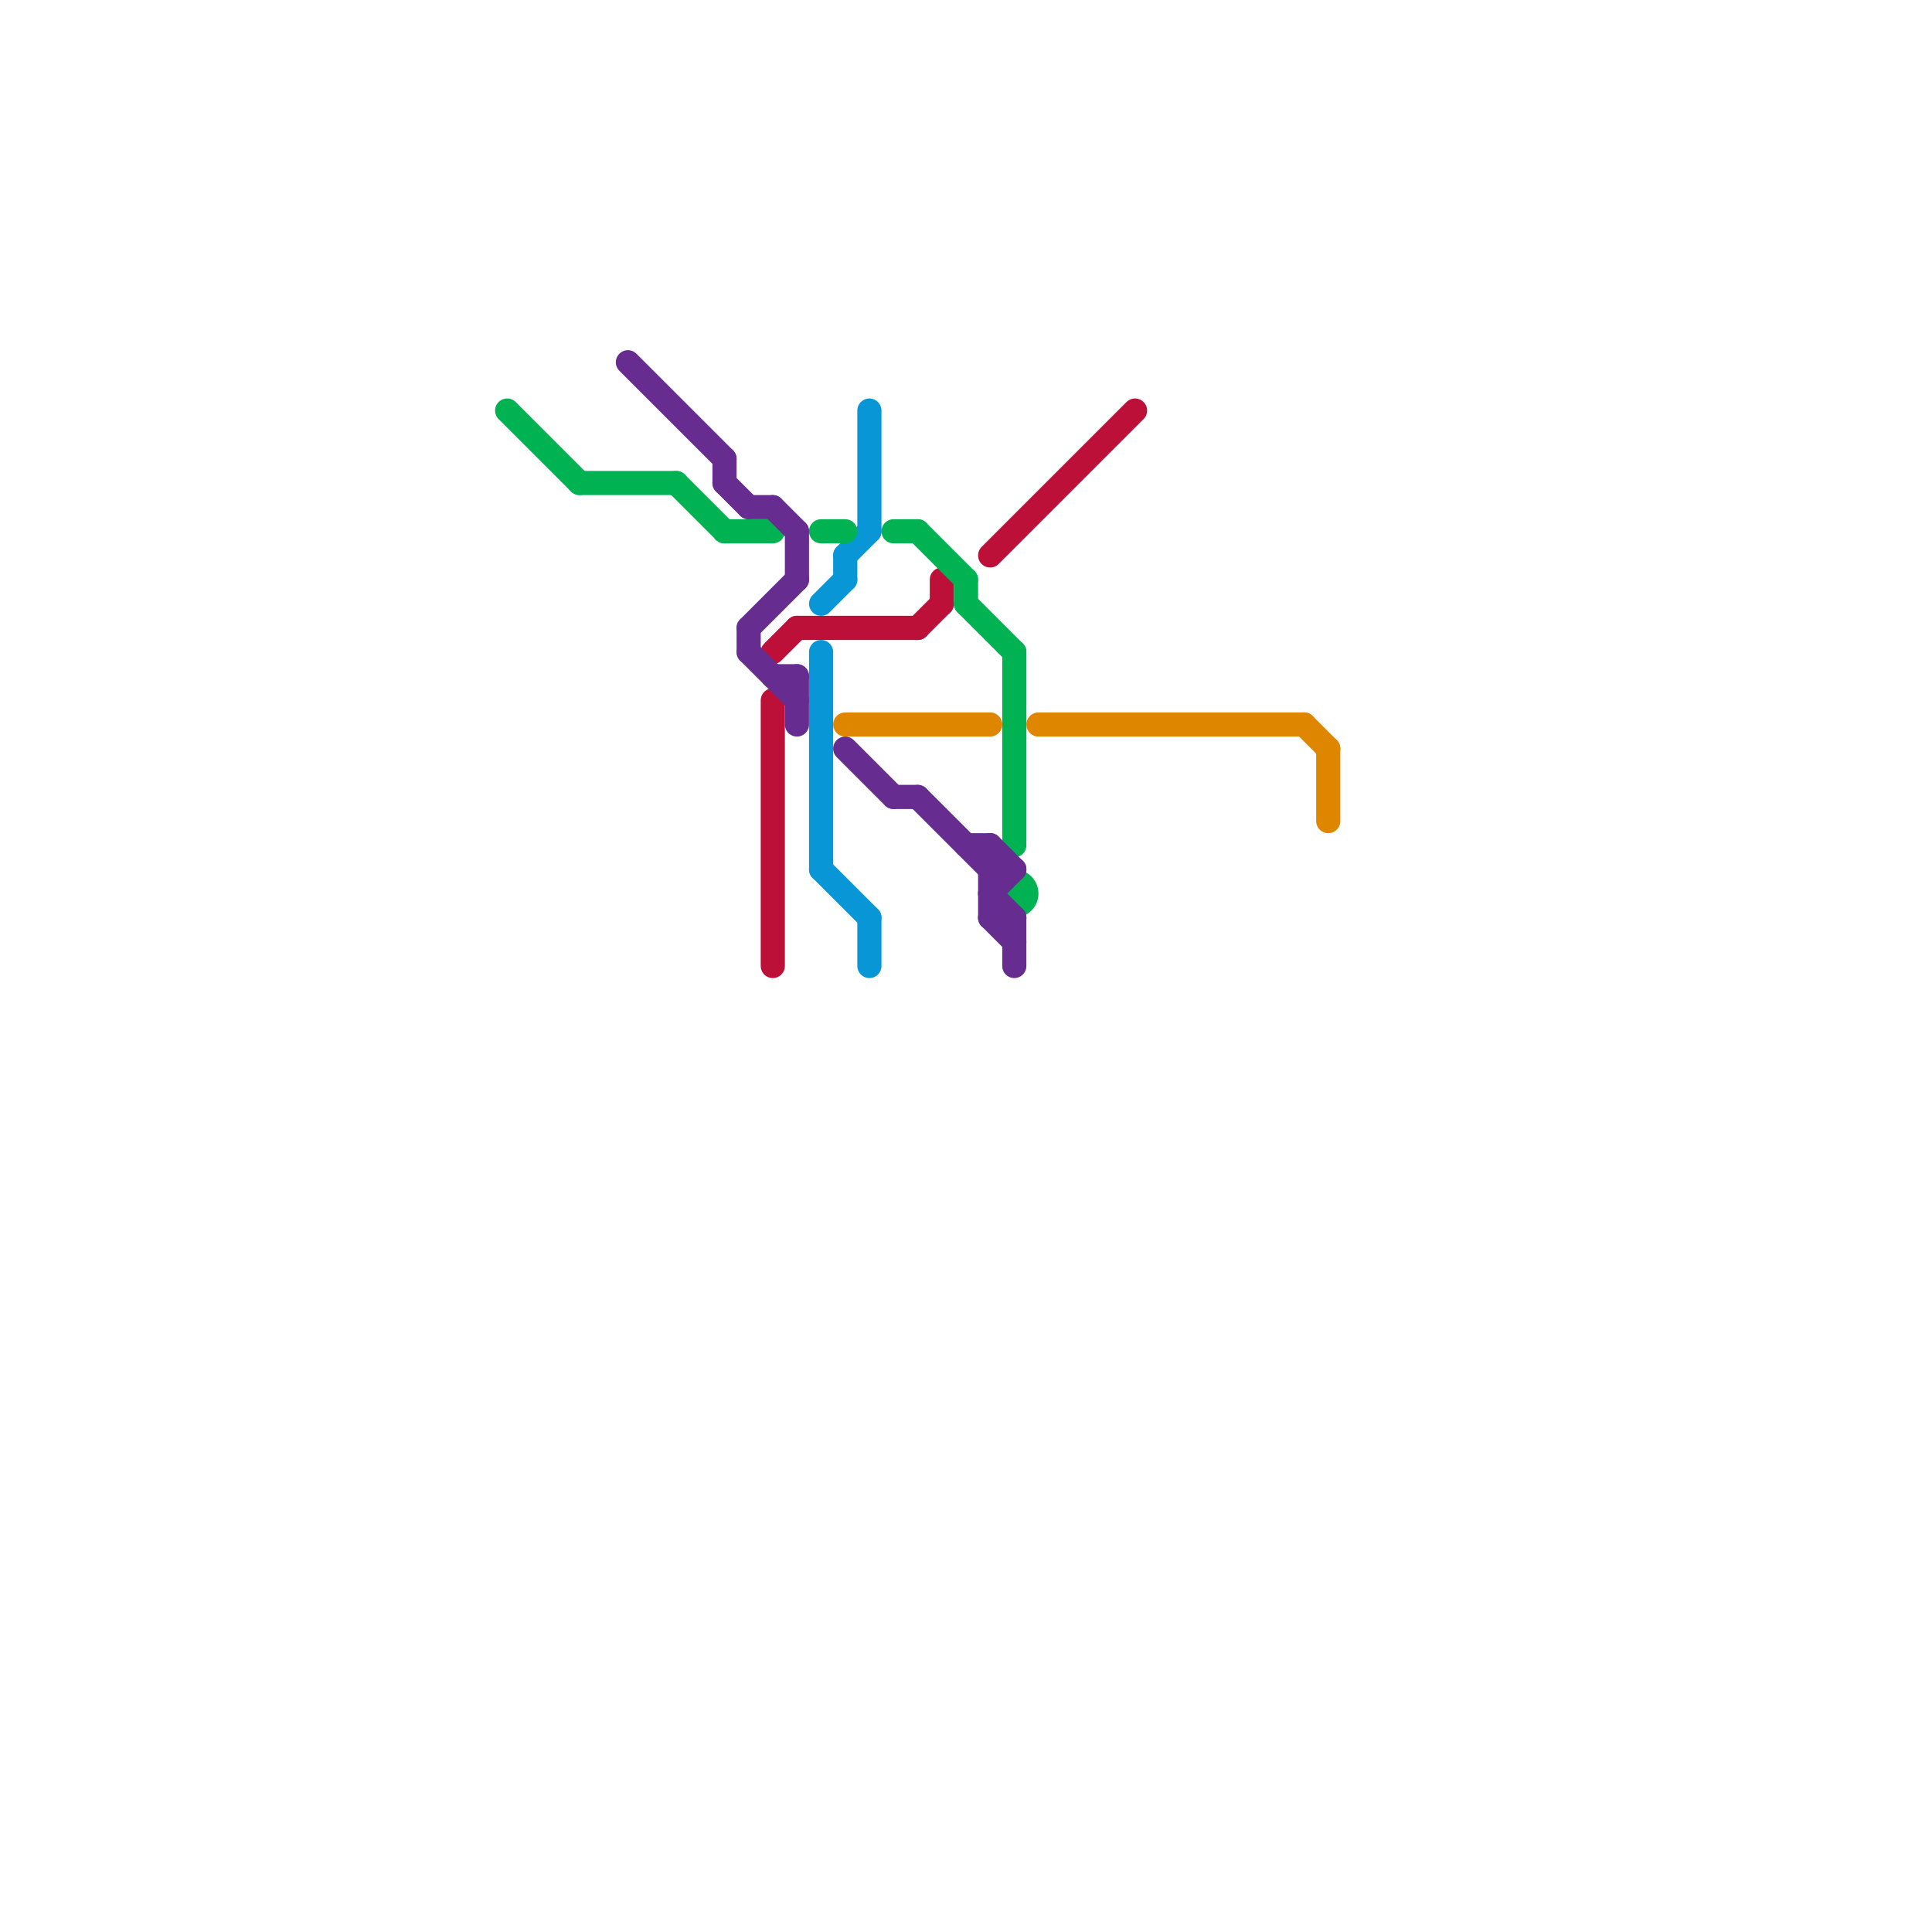 
<svg version="1.1" xmlns="http://www.w3.org/2000/svg" viewBox="0 0 80 80">
<style>text { font: 1px Helvetica; font-weight: 600; white-space: pre; dominant-baseline: central; } line { stroke-width: 1; fill: none; stroke-linecap: round; stroke-linejoin: round; } .c0 { stroke: #bd1038 } .c1 { stroke: #0896d7 } .c2 { stroke: #00b251 } .c3 { stroke: #df8600 } .c4 { stroke: #662c90 }</style><defs><g id="wm-xf"><circle r="1.2" fill="#000"/><circle r="0.9" fill="#fff"/><circle r="0.6" fill="#000"/><circle r="0.3" fill="#fff"/></g><g id="wm"><circle r="0.6" fill="#000"/><circle r="0.3" fill="#fff"/></g></defs><line class="c0" x1="33" y1="26" x2="38" y2="26"/><line class="c0" x1="39" y1="24" x2="39" y2="25"/><line class="c0" x1="32" y1="29" x2="32" y2="40"/><line class="c0" x1="32" y1="27" x2="33" y2="26"/><line class="c0" x1="41" y1="23" x2="47" y2="17"/><line class="c0" x1="38" y1="26" x2="39" y2="25"/><line class="c1" x1="34" y1="36" x2="36" y2="38"/><line class="c1" x1="35" y1="23" x2="35" y2="24"/><line class="c1" x1="35" y1="23" x2="36" y2="22"/><line class="c1" x1="36" y1="38" x2="36" y2="40"/><line class="c1" x1="34" y1="27" x2="34" y2="36"/><line class="c1" x1="36" y1="17" x2="36" y2="22"/><line class="c1" x1="34" y1="25" x2="35" y2="24"/><line class="c2" x1="40" y1="24" x2="40" y2="25"/><line class="c2" x1="34" y1="22" x2="35" y2="22"/><line class="c2" x1="42" y1="27" x2="42" y2="35"/><line class="c2" x1="21" y1="17" x2="24" y2="20"/><line class="c2" x1="28" y1="20" x2="30" y2="22"/><line class="c2" x1="40" y1="25" x2="42" y2="27"/><line class="c2" x1="24" y1="20" x2="28" y2="20"/><line class="c2" x1="30" y1="22" x2="32" y2="22"/><line class="c2" x1="37" y1="22" x2="38" y2="22"/><line class="c2" x1="38" y1="22" x2="40" y2="24"/><circle cx="42" cy="37" r="1" fill="#00b251" /><line class="c3" x1="43" y1="30" x2="54" y2="30"/><line class="c3" x1="54" y1="30" x2="55" y2="31"/><line class="c3" x1="35" y1="30" x2="41" y2="30"/><line class="c3" x1="55" y1="31" x2="55" y2="34"/><line class="c4" x1="31" y1="21" x2="32" y2="21"/><line class="c4" x1="32" y1="28" x2="33" y2="28"/><line class="c4" x1="32" y1="21" x2="33" y2="22"/><line class="c4" x1="38" y1="33" x2="41" y2="36"/><line class="c4" x1="41" y1="35" x2="42" y2="36"/><line class="c4" x1="41" y1="37" x2="42" y2="38"/><line class="c4" x1="40" y1="35" x2="41" y2="35"/><line class="c4" x1="41" y1="38" x2="42" y2="38"/><line class="c4" x1="42" y1="38" x2="42" y2="40"/><line class="c4" x1="31" y1="27" x2="33" y2="29"/><line class="c4" x1="33" y1="28" x2="33" y2="30"/><line class="c4" x1="37" y1="33" x2="38" y2="33"/><line class="c4" x1="26" y1="15" x2="30" y2="19"/><line class="c4" x1="30" y1="20" x2="31" y2="21"/><line class="c4" x1="35" y1="31" x2="37" y2="33"/><line class="c4" x1="33" y1="22" x2="33" y2="24"/><line class="c4" x1="30" y1="19" x2="30" y2="20"/><line class="c4" x1="41" y1="35" x2="41" y2="38"/><line class="c4" x1="41" y1="37" x2="42" y2="36"/><line class="c4" x1="41" y1="38" x2="42" y2="39"/><line class="c4" x1="41" y1="36" x2="42" y2="36"/><line class="c4" x1="31" y1="26" x2="31" y2="27"/><line class="c4" x1="31" y1="26" x2="33" y2="24"/>
</svg>
